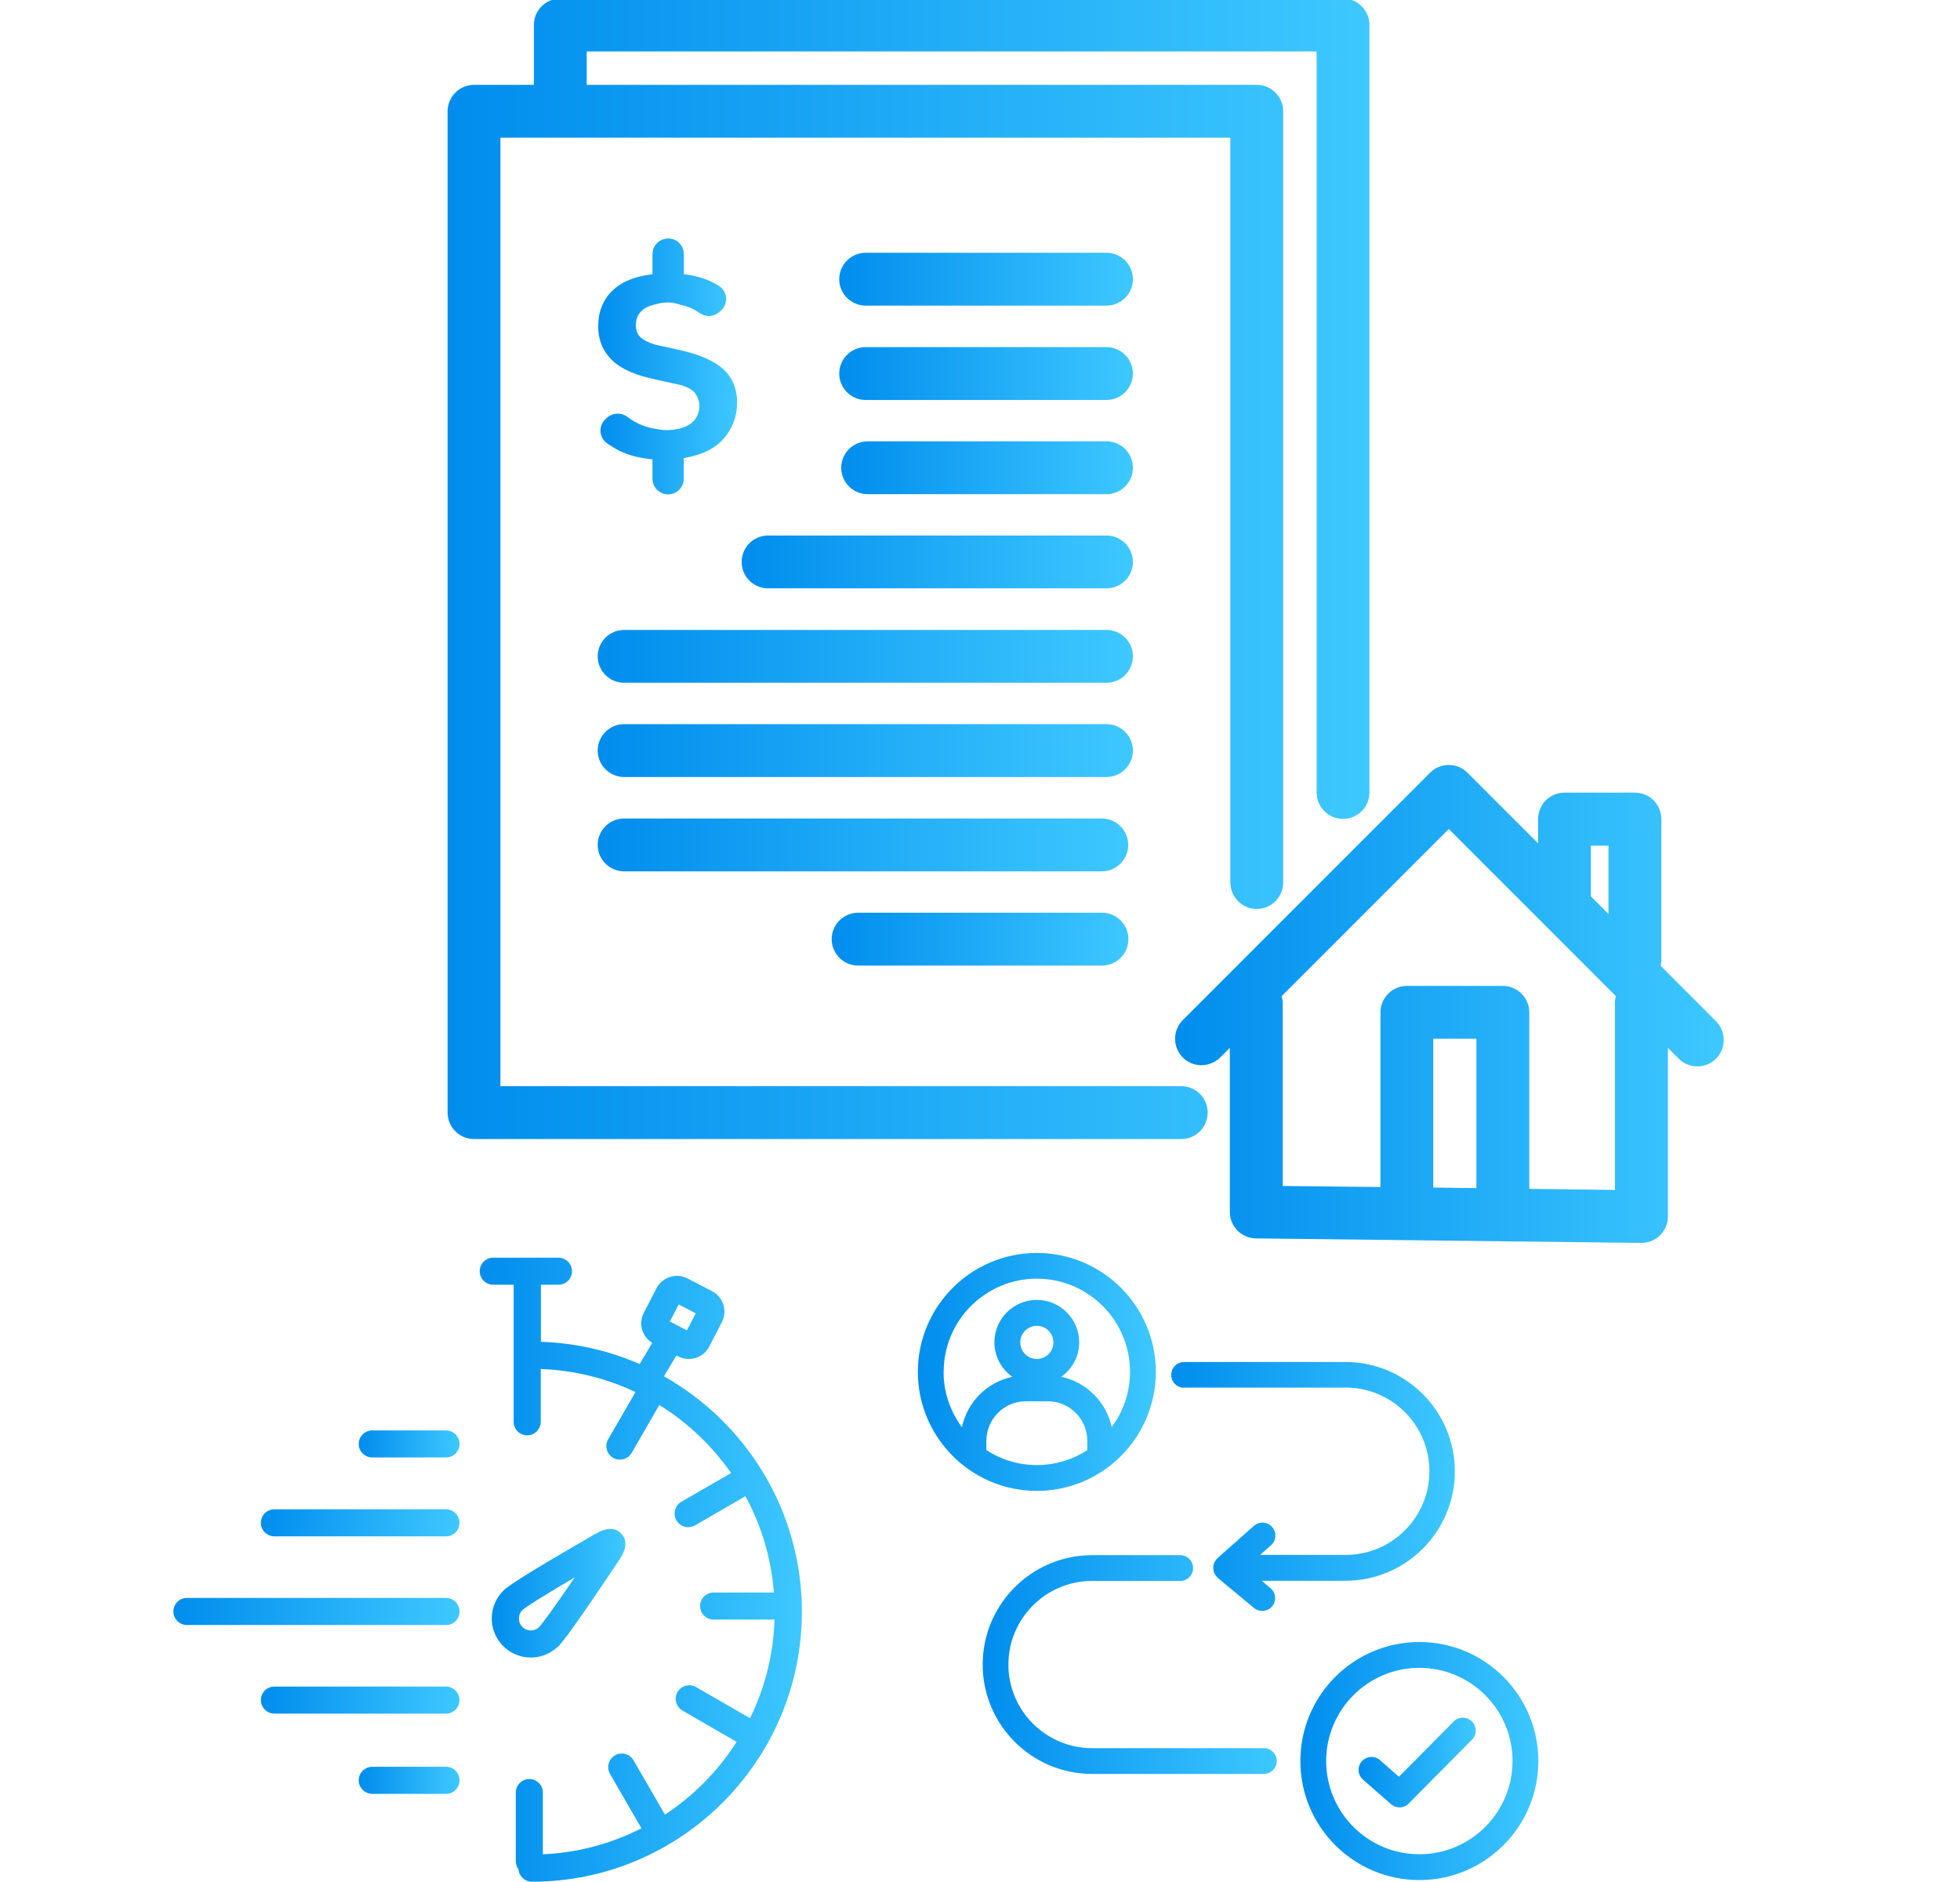 <?xml version="1.0" encoding="UTF-8"?>
<svg id="Layer_1" data-name="Layer 1" xmlns="http://www.w3.org/2000/svg" xmlns:xlink="http://www.w3.org/1999/xlink" viewBox="0 0 423 406">
  <defs>
    <style>
      .cls-1 {
        fill: url(#linear-gradient-8);
      }

      .cls-2 {
        fill: url(#linear-gradient-7);
      }

      .cls-3 {
        fill: url(#linear-gradient-5);
      }

      .cls-4 {
        fill: url(#linear-gradient-6);
      }

      .cls-5 {
        fill: url(#linear-gradient-9);
      }

      .cls-6 {
        fill: url(#linear-gradient-4);
      }

      .cls-7 {
        fill: url(#linear-gradient-3);
      }

      .cls-8 {
        fill: url(#linear-gradient-2);
      }

      .cls-9 {
        fill: url(#linear-gradient);
      }

      .cls-10 {
        fill: url(#linear-gradient-10);
      }

      .cls-11 {
        fill: url(#linear-gradient-11);
      }

      .cls-12 {
        fill: url(#linear-gradient-12);
      }

      .cls-13 {
        fill: url(#linear-gradient-13);
      }

      .cls-14 {
        fill: url(#linear-gradient-19);
      }

      .cls-15 {
        fill: url(#linear-gradient-14);
      }

      .cls-16 {
        fill: url(#linear-gradient-21);
      }

      .cls-17 {
        fill: url(#linear-gradient-20);
      }

      .cls-18 {
        fill: url(#linear-gradient-22);
      }

      .cls-19 {
        fill: url(#linear-gradient-23);
      }

      .cls-20 {
        fill: url(#linear-gradient-15);
      }

      .cls-21 {
        fill: url(#linear-gradient-16);
      }

      .cls-22 {
        fill: url(#linear-gradient-17);
      }

      .cls-23 {
        fill: url(#linear-gradient-18);
      }
    </style>
    <linearGradient id="linear-gradient" x1="-1356.97" y1="11739.61" x2="-1238.57" y2="11739.61" gradientTransform="translate(1610.57 11956.22) scale(1 -1)" gradientUnits="userSpaceOnUse">
      <stop offset="0" stop-color="#008ded"/>
      <stop offset="1" stop-color="#3ec8ff"/>
    </linearGradient>
    <linearGradient id="linear-gradient-2" x1="-1513.97" y1="11833.49" x2="-1315.01" y2="11833.49" xlink:href="#linear-gradient"/>
    <linearGradient id="linear-gradient-3" x1="-1429.44" y1="11895.98" x2="-1366.06" y2="11895.98" xlink:href="#linear-gradient"/>
    <linearGradient id="linear-gradient-4" x1="-1429.44" y1="11875.61" x2="-1366.06" y2="11875.61" xlink:href="#linear-gradient"/>
    <linearGradient id="linear-gradient-5" x1="-1429.02" y1="11855.29" x2="-1366.06" y2="11855.29" xlink:href="#linear-gradient"/>
    <linearGradient id="linear-gradient-6" x1="-1450.51" y1="11834.96" x2="-1366.06" y2="11834.96" xlink:href="#linear-gradient"/>
    <linearGradient id="linear-gradient-7" x1="-1481.58" y1="11814.6" x2="-1366.06" y2="11814.6" xlink:href="#linear-gradient"/>
    <linearGradient id="linear-gradient-8" x1="-1481.58" y1="11794.27" x2="-1366.06" y2="11794.27" xlink:href="#linear-gradient"/>
    <linearGradient id="linear-gradient-9" x1="-1481.58" y1="11773.9" x2="-1367.07" y2="11773.9" xlink:href="#linear-gradient"/>
    <linearGradient id="linear-gradient-10" x1="-1431.07" y1="11753.58" x2="-1367.03" y2="11753.58" xlink:href="#linear-gradient"/>
    <linearGradient id="linear-gradient-11" x1="-1481.46" y1="11877.16" x2="-1451.48" y2="11877.16" xlink:href="#linear-gradient"/>
    <linearGradient id="linear-gradient-12" x1="-1412.47" y1="11660.2" x2="-1361.12" y2="11660.2" xlink:href="#linear-gradient"/>
    <linearGradient id="linear-gradient-13" x1="-1329.93" y1="11576.24" x2="-1278.57" y2="11576.24" xlink:href="#linear-gradient"/>
    <linearGradient id="linear-gradient-14" x1="-1398.48" y1="11597.07" x2="-1335.02" y2="11597.07" xlink:href="#linear-gradient"/>
    <linearGradient id="linear-gradient-15" x1="-1317.37" y1="11575.91" x2="-1292.09" y2="11575.91" xlink:href="#linear-gradient"/>
    <linearGradient id="linear-gradient-16" x1="-1357.8" y1="11635.47" x2="-1296.6" y2="11635.47" xlink:href="#linear-gradient"/>
    <linearGradient id="linear-gradient-17" x1="-1507.03" y1="11617.54" x2="-1437.48" y2="11617.54" xlink:href="#linear-gradient"/>
    <linearGradient id="linear-gradient-18" x1="-1573.15" y1="11608.5" x2="-1511.39" y2="11608.5" xlink:href="#linear-gradient"/>
    <linearGradient id="linear-gradient-19" x1="-1554.27" y1="11627.63" x2="-1511.41" y2="11627.63" xlink:href="#linear-gradient"/>
    <linearGradient id="linear-gradient-20" x1="-1554.27" y1="11589.39" x2="-1511.41" y2="11589.39" xlink:href="#linear-gradient"/>
    <linearGradient id="linear-gradient-21" x1="-1533.15" y1="11572.08" x2="-1511.39" y2="11572.08" xlink:href="#linear-gradient"/>
    <linearGradient id="linear-gradient-22" x1="-1533.15" y1="11644.65" x2="-1511.39" y2="11644.65" xlink:href="#linear-gradient"/>
    <linearGradient id="linear-gradient-23" x1="-1504.44" y1="11612.44" x2="-1475.61" y2="11612.44" xlink:href="#linear-gradient"/>
  </defs>
  <g>
    <path class="cls-9" d="M358.39,208.42c.08-.43.16-.85.16-1.28v-30.41c0-3.14-2.56-5.7-5.7-5.7h-15.21c-3.14,0-5.7,2.56-5.7,5.7v5.24l-15.24-15.24c-1.09-1.09-2.52-1.67-4.03-1.67s-2.95.58-4.03,1.67l-53.38,53.38c-2.21,2.21-2.21,5.82,0,8.07,2.21,2.21,5.82,2.21,8.07,0l2.09-2.09v35.42c0,3.1,2.52,5.66,5.62,5.7l83.13.97h.08c1.51,0,2.95-.58,4-1.63,1.09-1.09,1.71-2.52,1.71-4.07v-36.39l2.33,2.33c1.12,1.12,2.56,1.67,4.03,1.67s2.91-.54,4.03-1.67c2.21-2.21,2.21-5.82,0-8.07l-11.95-11.95v.04ZM343.34,182.47h3.8v14.74l-3.8-3.8v-10.94ZM318.63,256.36l-9.31-.12v-32.12h9.31v32.23ZM348.54,216.41v40.34l-18.5-.23v-38.09c0-3.14-2.56-5.7-5.7-5.7h-20.71c-3.14,0-5.7,2.56-5.7,5.7v37.7l-21.1-.23v-39.49c0-.5-.08-1.01-.23-1.47l36.07-36.07,36.07,36.07c-.12.47-.23.97-.23,1.47h.04Z"/>
    <path class="cls-8" d="M254.94,234.37H108V29.71h157.53v160.71c0,3.14,2.56,5.7,5.7,5.7s5.7-2.56,5.7-5.7V24.01c0-3.14-2.56-5.7-5.7-5.7H126.62v-7.21h157.53v159.89c0,3.14,2.56,5.7,5.7,5.7s5.7-2.56,5.7-5.7V5.39c0-3.14-2.56-5.7-5.7-5.7H120.92c-3.14,0-5.7,2.56-5.7,5.7v12.92h-12.92c-3.14,0-5.7,2.56-5.7,5.7v216.06c0,3.14,2.56,5.7,5.7,5.7h152.64c3.14,0,5.7-2.56,5.7-5.7s-2.56-5.7-5.7-5.7Z"/>
    <path class="cls-7" d="M238.8,54.54h-51.98c-3.14,0-5.7,2.56-5.7,5.7s2.56,5.7,5.7,5.7h51.98c3.14,0,5.7-2.56,5.7-5.7s-2.56-5.7-5.7-5.7Z"/>
    <path class="cls-6" d="M238.8,74.9h-51.98c-3.14,0-5.7,2.56-5.7,5.7s2.56,5.7,5.7,5.7h51.98c3.14,0,5.7-2.56,5.7-5.7s-2.56-5.7-5.7-5.7Z"/>
    <path class="cls-3" d="M238.8,95.23h-51.55c-3.14,0-5.7,2.56-5.7,5.7s2.56,5.7,5.7,5.7h51.55c3.14,0,5.7-2.56,5.7-5.7s-2.56-5.7-5.7-5.7Z"/>
    <path class="cls-4" d="M238.8,115.55h-73.04c-3.14,0-5.7,2.56-5.7,5.7s2.56,5.7,5.7,5.7h73.04c3.14,0,5.7-2.56,5.7-5.7s-2.56-5.7-5.7-5.7Z"/>
    <path class="cls-2" d="M238.8,135.92h-104.11c-3.14,0-5.7,2.56-5.7,5.7s2.56,5.7,5.7,5.7h104.11c3.14,0,5.7-2.56,5.7-5.7s-2.56-5.7-5.7-5.7Z"/>
    <path class="cls-1" d="M238.8,156.25h-104.11c-3.14,0-5.7,2.56-5.7,5.7s2.56,5.7,5.7,5.7h104.11c3.14,0,5.7-2.56,5.7-5.7s-2.56-5.7-5.7-5.7Z"/>
    <path class="cls-5" d="M237.83,176.61h-103.14c-3.14,0-5.7,2.56-5.7,5.7s2.56,5.7,5.7,5.7h103.1c3.14,0,5.7-2.56,5.7-5.7s-2.56-5.7-5.7-5.7h.04Z"/>
    <path class="cls-10" d="M237.83,196.94h-52.64c-3.14,0-5.7,2.56-5.7,5.7s2.56,5.7,5.7,5.7h52.64c3.14,0,5.7-2.56,5.7-5.7s-2.56-5.7-5.7-5.7Z"/>
    <path class="cls-11" d="M144.19,51.47h0c-1.86,0-3.37,1.51-3.37,3.37v4.34c-3.84.43-6.71,1.63-8.73,3.61-1.98,1.98-2.99,4.5-2.99,7.64,0,2.87.97,5.28,2.91,7.21,1.94,1.94,5.12,3.34,9.58,4.27l5.28,1.16c1.71.5,2.79,1.16,3.3,1.98.5.81.78,1.63.78,2.52,0,1.12-.35,2.13-1.01,2.99-.66.85-1.71,1.47-3.06,1.86-1.82.47-3.57.5-5.28.12-1.67-.23-3.18-.74-4.54-1.51-.58-.31-1.12-.7-1.67-1.09-1.32-.97-3.1-.93-4.34.16l-.35.31c-1.59,1.44-1.44,3.96.27,5.2.74.5,1.47,1.01,2.29,1.44,2.06,1.09,4.58,1.78,7.56,2.06v4.19c0,1.86,1.51,3.37,3.37,3.37h0c1.86,0,3.37-1.51,3.37-3.37v-4.46c3.96-.66,6.83-2.09,8.73-4.31,1.86-2.21,2.79-4.77,2.79-7.68s-1.01-5.43-2.99-7.21c-1.98-1.78-5.08-3.14-9.23-4.07l-5.28-1.16c-1.51-.43-2.6-.97-3.3-1.59-.7-.62-1.05-1.51-1.05-2.68s.35-2.09,1.05-2.87c.7-.78,1.78-1.32,3.3-1.63,1.71-.5,3.41-.54,5.28.12,1.44.31,2.64.78,3.61,1.44.19.12.39.27.62.39,1.28.89,2.99.78,4.15-.27l.35-.31c1.67-1.51,1.44-4.15-.47-5.35-.43-.27-.89-.5-1.32-.74-1.78-.89-3.84-1.47-6.21-1.75v-4.34c0-1.86-1.51-3.37-3.37-3.37l-.04.04Z"/>
  </g>
  <g>
    <path class="cls-12" d="M249.45,296.01c0-14.15-11.51-25.66-25.68-25.66s-25.68,11.51-25.68,25.66,11.51,25.68,25.68,25.68,25.68-11.51,25.68-25.68ZM212.88,312.9v-2.01c0-4.72,3.83-8.54,8.54-8.54h4.7c4.72,0,8.54,3.83,8.54,8.54v2.01c-3.14,2.03-6.87,3.22-10.89,3.22s-7.75-1.19-10.89-3.22ZM223.77,293.23c-1.97,0-3.58-1.61-3.58-3.58s1.61-3.58,3.58-3.58,3.58,1.61,3.58,3.58-1.61,3.58-3.58,3.58ZM203.66,296.01c0-11.1,9.01-20.11,20.11-20.11s20.11,9.01,20.11,20.11c0,4.47-1.48,8.6-3.96,11.93-1.16-5.44-5.44-9.71-10.87-10.87,2.33-1.67,3.86-4.36,3.86-7.44,0-5.04-4.11-9.15-9.15-9.15s-9.15,4.11-9.15,9.15c0,3.07,1.53,5.78,3.86,7.44-5.44,1.16-9.71,5.44-10.87,10.87-2.48-3.35-3.96-7.46-3.96-11.93Z"/>
    <path class="cls-13" d="M306.32,354.3c-14.17,0-25.68,11.51-25.68,25.68s11.51,25.68,25.68,25.68,25.68-11.51,25.68-25.68-11.51-25.68-25.68-25.68ZM306.32,400.09c-11.1,0-20.11-9.01-20.11-20.11s9.01-20.11,20.11-20.11,20.11,9.01,20.11,20.11-9.01,20.11-20.11,20.11Z"/>
    <path class="cls-15" d="M272.76,377.2h-37.08c-9.94,0-18.05-8.09-18.05-18.03s8.09-18.05,18.05-18.05h19.03c1.53,0,2.78-1.25,2.78-2.78s-1.25-2.78-2.78-2.78h-19.03c-13.01,0-23.6,10.59-23.6,23.6s10.59,23.6,23.6,23.6h37.08c1.53,0,2.78-1.25,2.78-2.78s-1.25-2.78-2.78-2.78v.02Z"/>
    <path class="cls-20" d="M313.73,371.46l-11.82,11.91-4.07-3.58c-1.16-1.02-2.92-.89-3.94.25-1.02,1.16-.91,2.92.25,3.94l6.04,5.3c.53.45,1.17.7,1.84.7.72,0,1.44-.28,1.97-.81l13.67-13.79c1.08-1.1,1.08-2.86,0-3.94-1.08-1.08-2.84-1.08-3.94,0v.02Z"/>
    <path class="cls-21" d="M255.61,299.4h34.83c9.94,0,18.05,8.09,18.05,18.05s-8.09,18.05-18.05,18.05h-18.48l2.35-2.08c1.16-1.02,1.25-2.78.23-3.94s-2.78-1.25-3.94-.23l-7.84,6.95s-.11.13-.17.21c-.04.04-.09.06-.13.09s-.04.09-.08.15c-.15.21-.27.44-.36.66-.02.08-.08.15-.09.23-.09.3-.11.62-.09.95,0,.08.04.13.04.21.04.19.06.38.11.57.02.06.06.11.09.17.04.09.09.19.15.28.13.21.28.4.45.57.04.04.08.11.11.15l7.84,6.51c.51.44,1.16.64,1.78.64.8,0,1.59-.34,2.14-1,.98-1.17.81-2.94-.36-3.92l-1.91-1.59h18.1c13.01,0,23.6-10.59,23.6-23.6s-10.59-23.6-23.6-23.6h-34.83c-1.53,0-2.78,1.25-2.78,2.78s1.25,2.78,2.78,2.78l.06-.06Z"/>
  </g>
  <g>
    <path class="cls-22" d="M143.31,296.93l2.67-4.45.39.19h0c.74.39,1.51.56,2.28.56,1.8,0,3.54-.97,4.41-2.67l2.73-5.27c1.26-2.44.31-5.44-2.13-6.7l-5.27-2.73c-1.18-.62-2.52-.74-3.8-.33-1.26.41-2.3,1.28-2.9,2.44l-2.73,5.27c-.62,1.18-.74,2.52-.33,3.8.37,1.14,1.12,2.09,2.15,2.71l-2.73,4.57c-6.56-2.87-13.77-4.55-21.32-4.8v-12.31h3.8c1.63,0,2.92-1.32,2.92-2.92s-1.32-2.92-2.92-2.92h-14.08c-1.63,0-2.92,1.32-2.92,2.92s1.32,2.92,2.92,2.92h4.41v29.57c0,1.63,1.32,2.92,2.92,2.92s2.92-1.32,2.92-2.92v-11.39c7.28.27,14.19,2.01,20.45,4.98l-5.89,10.18c-.81,1.39-.33,3.19,1.06,4.01.46.27.97.39,1.47.39,1.01,0,1.99-.52,2.54-1.47l5.96-10.32c6.12,3.78,11.39,8.79,15.49,14.68l-10.73,6.2c-1.39.81-1.88,2.59-1.06,4.01.54.95,1.53,1.47,2.54,1.47.5,0,1.01-.14,1.47-.39l10.88-6.29c3.41,6.27,5.56,13.3,6.14,20.78h-13.01c-1.63,0-2.92,1.32-2.92,2.92s1.32,2.92,2.92,2.92h13.15c-.25,7.61-2.11,14.81-5.29,21.28l-11.64-6.72c-1.39-.81-3.19-.33-4.01,1.06-.81,1.39-.33,3.19,1.06,4.01l11.7,6.76c-3.99,6.25-9.27,11.62-15.47,15.7l-6.78-11.73c-.81-1.39-2.59-1.88-4.01-1.06-1.39.81-1.88,2.59-1.06,4.01l6.78,11.73c-6.45,3.27-13.65,5.27-21.28,5.6v-13.32c0-1.63-1.32-2.92-2.92-2.92s-2.92,1.32-2.92,2.92v14.81c0,.66.21,1.26.58,1.74.12,1.51,1.37,2.69,2.9,2.69,32.12,0,58.26-26.14,58.26-58.26,0-21.78-12.02-40.78-29.76-50.79l-.02-.02ZM146.48,281.46l3.68,1.92-1.92,3.68-3.68-1.92,1.92-3.68Z"/>
    <path class="cls-23" d="M96.26,344.79h-55.92c-1.63,0-2.92,1.32-2.92,2.92s1.32,2.92,2.92,2.92h55.92c1.63,0,2.92-1.32,2.92-2.92s-1.32-2.92-2.92-2.92Z"/>
    <path class="cls-14" d="M96.26,325.66h-37.04c-1.63,0-2.92,1.32-2.92,2.92s1.32,2.92,2.92,2.92h37.02c1.63,0,2.92-1.32,2.92-2.92s-1.32-2.92-2.92-2.92h.02Z"/>
    <path class="cls-17" d="M96.26,363.91h-37.04c-1.63,0-2.92,1.32-2.92,2.92s1.32,2.92,2.92,2.92h37.02c1.63,0,2.92-1.32,2.92-2.92s-1.32-2.92-2.92-2.92h.02Z"/>
    <path class="cls-16" d="M96.26,381.22h-15.92c-1.63,0-2.92,1.32-2.92,2.92s1.32,2.92,2.92,2.92h15.92c1.63,0,2.92-1.32,2.92-2.92s-1.32-2.92-2.92-2.92Z"/>
    <path class="cls-18" d="M96.26,308.64h-15.92c-1.63,0-2.92,1.32-2.92,2.92s1.32,2.92,2.92,2.92h15.92c1.63,0,2.92-1.32,2.92-2.92s-1.32-2.92-2.92-2.92Z"/>
    <path class="cls-19" d="M120.33,355.39c.52-.48,2.09-1.96,13.36-18.88,1.55-2.32,1.68-4.2.39-5.58-1.28-1.37-3.12-1.37-5.48-.02-17.7,10.18-19.29,11.68-19.81,12.16-3.39,3.18-3.56,8.52-.39,11.91,1.67,1.76,3.91,2.67,6.16,2.67,2.07,0,4.14-.76,5.75-2.27h.02ZM112.68,350.99c-.97-1.03-.91-2.67.12-3.64.62-.56,3.97-2.73,11.25-7.01-4.76,6.99-7.14,10.18-7.73,10.77-1.03.97-2.67.91-3.64-.12Z"/>
  </g>
</svg>